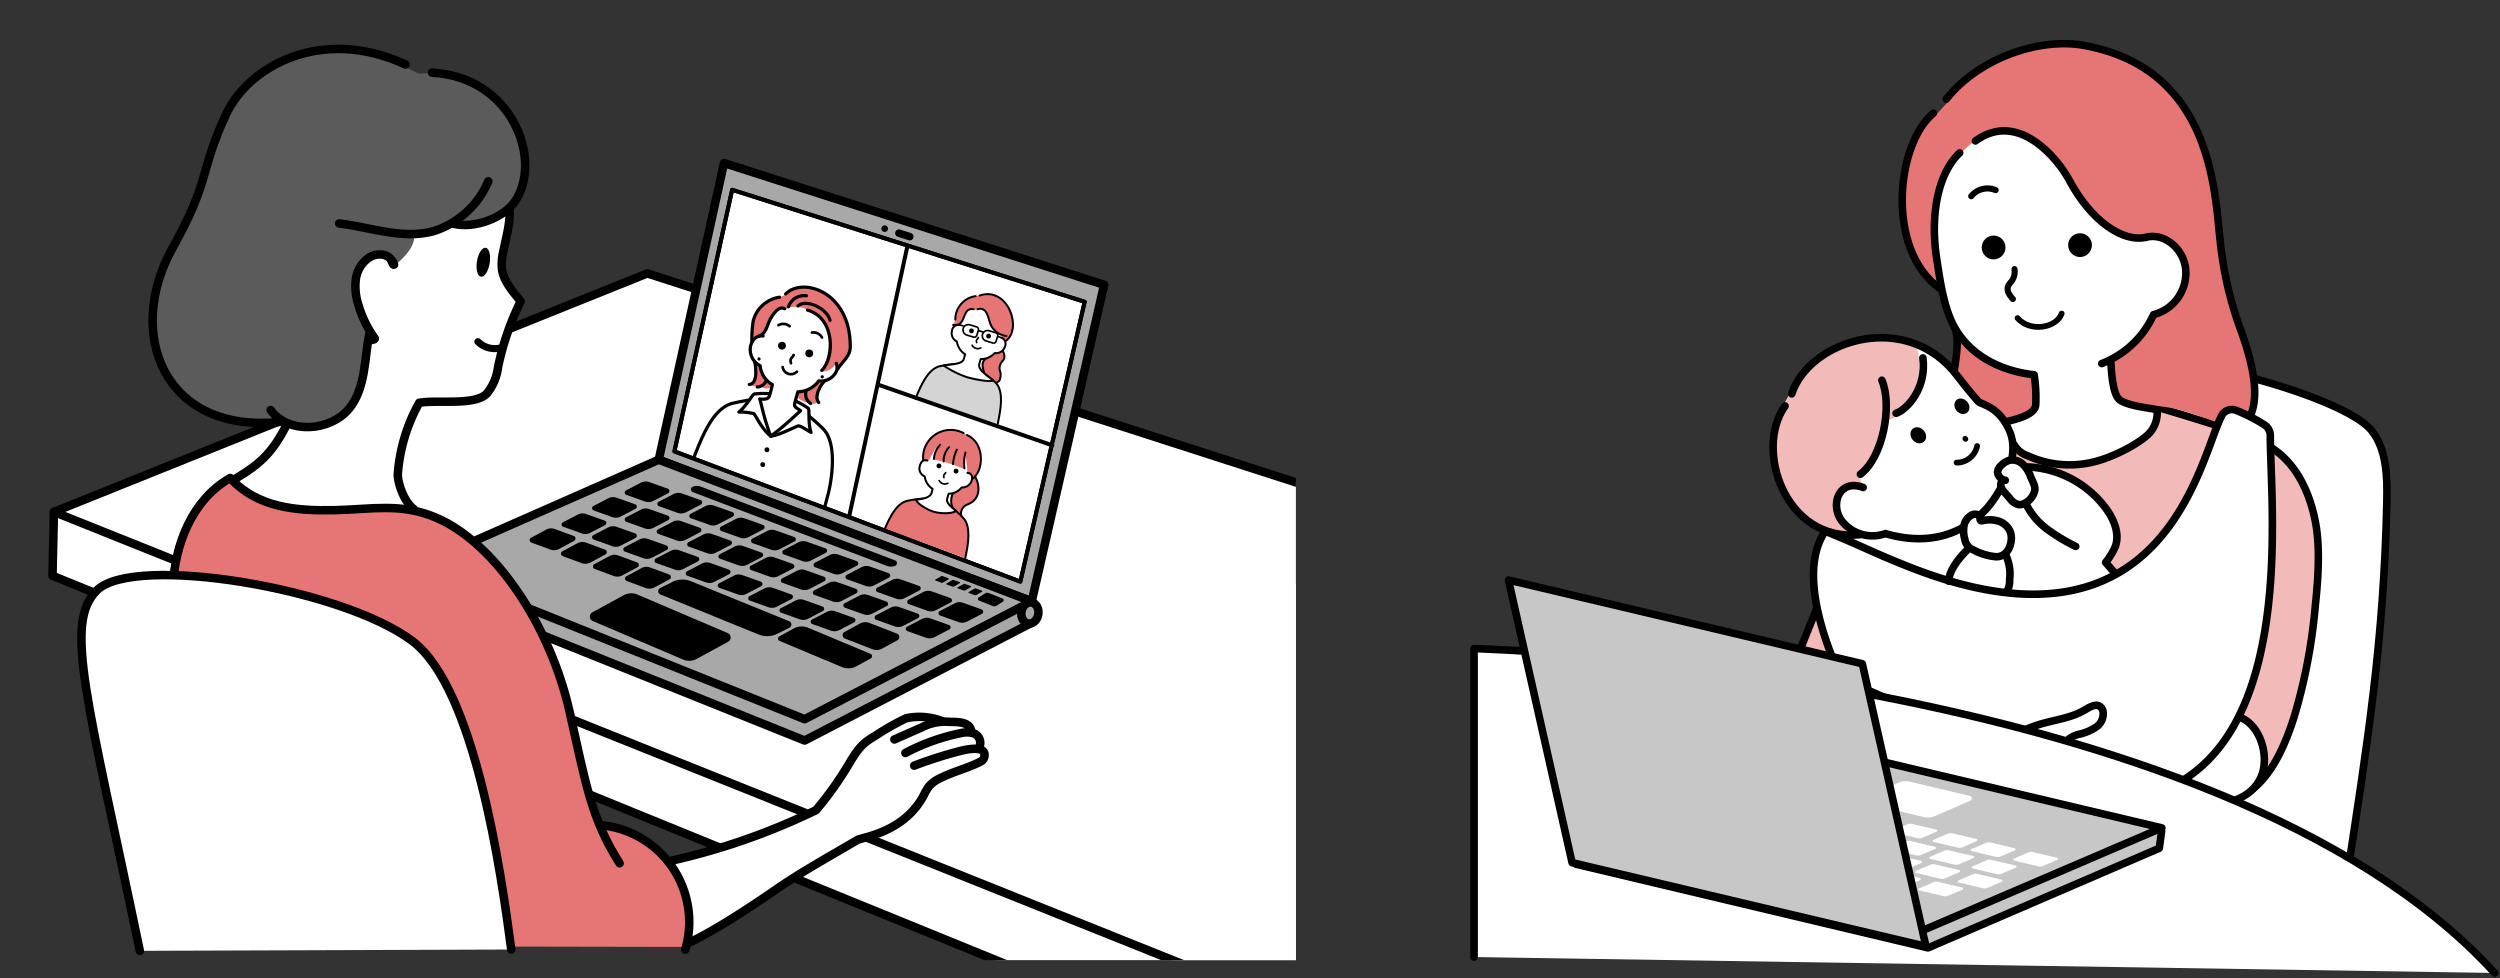 <svg xmlns="http://www.w3.org/2000/svg" xmlns:xlink="http://www.w3.org/1999/xlink" width="424.419" height="166.086" viewBox="0 0 424.419 166.086">
  <rect x="0" y="0" width="424.419" height="166.086" fill="#333333" stroke="none"/>
  <defs>
    <clipPath id="clip-path">
      <rect id="長方形_1057" data-name="長方形 1057" width="220" height="163" transform="translate(-0.001 0.207)" fill="#fff"/>
    </clipPath>
  </defs>
  <g id="fig_schedule_title01" transform="translate(-1803.999 -6138)">
    <g id="timetable02_02" transform="translate(1804 6137.793)" clip-path="url(#clip-path)">
      <g id="timetable02_02-2" data-name="timetable02_02" transform="translate(146.277 95.407)">
        <g id="グループ_2294" data-name="グループ 2294" transform="translate(-137.363 -86.892)">
          <g id="グループ_2292" data-name="グループ 2292" transform="translate(0 19.376)">
            <g id="グループ_2286" data-name="グループ 2286" transform="translate(0 18.732)">
              <path id="パス_20225" data-name="パス 20225" d="M277.727,345.039l-.241,11.326-67.477,67.959L3,339.978l.241-10.844" transform="translate(-3 -288.648)" fill="#fff" stroke="#000" stroke-linecap="round" stroke-linejoin="round" stroke-width="1.446"/>
              <path id="パス_20226" data-name="パス 20226" d="M4,201.62l100.733-40.486,173.511,55.909-67.959,67.236Z" transform="translate(-3.759 -161.134)" fill="#fff" stroke="#000" stroke-linecap="round" stroke-linejoin="round" stroke-width="1.446"/>
            </g>
            <g id="グループ_2291" data-name="グループ 2291" transform="translate(62.43)">
              <path id="パス_20227" data-name="パス 20227" d="M430.058,133.77,441.143,83.4l64.528,20.674-12.29,53.74Z" transform="translate(-389.572 -83.404)" fill="#a8a8a8" stroke="#000" stroke-linecap="round" stroke-linejoin="round" stroke-width="1.446"/>
              <path id="パス_20228" data-name="パス 20228" d="M262.058,366.9V370.4l65.251,26.217,38.558-20,.057-3.805" transform="translate(-262.058 -298.584)" fill="#a8a8a8" stroke="#000" stroke-linecap="round" stroke-linejoin="round" stroke-width="1.446"/>
              <path id="パス_20229" data-name="パス 20229" d="M302.544,292.4l-40.486,17.833,65.251,26.217,38.558-20Z" transform="translate(-262.058 -242.037)" fill="#a8a8a8" stroke="#000" stroke-linecap="round" stroke-linejoin="round" stroke-width="1.446"/>
              <ellipse id="楕円形_951" data-name="楕円形 951" cx="1.807" cy="1.446" rx="1.807" ry="1.446" transform="translate(101.78 77.937) rotate(-80.861)" fill="#a8a8a8" stroke="#000" stroke-linecap="round" stroke-linejoin="round" stroke-width="1.446"/>
              <g id="グループ_2287" data-name="グループ 2287" transform="translate(18.571 10.575)">
                <path id="パス_20230" data-name="パス 20230" d="M381.924,389.713l5.328-2.906a2.671,2.671,0,0,1,2.328-.112l15.325,6.539a.821.821,0,0,1,.071,1.476l-5.329,2.906a2.672,2.672,0,0,1-2.328.112L382,391.189A.821.821,0,0,1,381.924,389.713Z" transform="translate(-371.284 -324.018)"/>
                <path id="パス_20231" data-name="パス 20231" d="M430.014,378.256l2.053-1.026a3.873,3.873,0,0,1,3.195-.123l16.655,6.785a.606.606,0,0,1,.042,1.1l-2.053,1.027a3.874,3.874,0,0,1-3.195.123l-16.655-6.786A.606.606,0,0,1,430.014,378.256Z" transform="translate(-407.855 -316.686)"/>
                <path id="パス_20232" data-name="パス 20232" d="M514.295,411.527l2.443-1.333a2.83,2.83,0,0,1,2.5-.105l10.541,4.413a.434.434,0,0,1,.033.778l-2.443,1.333a2.831,2.831,0,0,1-2.5.105L514.327,412.3A.434.434,0,0,1,514.295,411.527Z" transform="translate(-471.908 -341.754)"/>
                <path id="パス_20233" data-name="パス 20233" d="M559.909,408.516,562.5,407.1a1.973,1.973,0,0,1,1.658-.108l4.665,1.808a.619.619,0,0,1,.073,1.121l-2.591,1.413a1.974,1.974,0,0,1-1.659.108l-4.665-1.808A.619.619,0,0,1,559.909,408.516Z" transform="translate(-506.457 -339.487)"/>
                <path id="パス_20234" data-name="パス 20234" d="M537.353,400.239l2.5-1.3a1.8,1.8,0,0,1,1.429-.1l3.14,1.118a.417.417,0,0,1,.058.772l-2.5,1.3a1.8,1.8,0,0,1-1.429.1l-3.141-1.118A.417.417,0,0,1,537.353,400.239Z" transform="translate(-489.405 -333.322)"/>
                <path id="パス_20235" data-name="パス 20235" d="M515.353,392.239l2.5-1.3a1.8,1.8,0,0,1,1.429-.1l3.141,1.118a.417.417,0,0,1,.058.772l-2.5,1.3a1.8,1.8,0,0,1-1.429.1l-3.141-1.118A.417.417,0,0,1,515.353,392.239Z" transform="translate(-472.707 -327.25)"/>
                <path id="パス_20236" data-name="パス 20236" d="M493.353,383.739l2.5-1.3a1.8,1.8,0,0,1,1.429-.1l3.141,1.118a.418.418,0,0,1,.058.772l-2.5,1.3a1.8,1.8,0,0,1-1.429.1l-3.141-1.118A.418.418,0,0,1,493.353,383.739Z" transform="translate(-456.009 -320.798)"/>
                <path id="パス_20237" data-name="パス 20237" d="M471.853,374.739l2.5-1.3a1.8,1.8,0,0,1,1.429-.1l3.141,1.118a.418.418,0,0,1,.058.772l-2.5,1.3a1.8,1.8,0,0,1-1.429.1l-3.141-1.118A.417.417,0,0,1,471.853,374.739Z" transform="translate(-439.69 -313.967)"/>
                <path id="パス_20238" data-name="パス 20238" d="M449.353,366.239l2.5-1.3a1.8,1.8,0,0,1,1.429-.1l3.141,1.118a.418.418,0,0,1,.058.772l-2.5,1.3a1.8,1.8,0,0,1-1.429.1l-3.141-1.118A.418.418,0,0,1,449.353,366.239Z" transform="translate(-422.612 -307.516)"/>
                <path id="パス_20239" data-name="パス 20239" d="M427.353,357.239l2.5-1.3a1.8,1.8,0,0,1,1.429-.1l3.141,1.118a.418.418,0,0,1,.058.772l-2.5,1.3a1.8,1.8,0,0,1-1.429.1l-3.141-1.118A.418.418,0,0,1,427.353,357.239Z" transform="translate(-405.914 -300.684)"/>
                <path id="パス_20240" data-name="パス 20240" d="M405.353,349.239l2.5-1.3a1.8,1.8,0,0,1,1.429-.1l3.141,1.118a.418.418,0,0,1,.058.772l-2.5,1.3a1.8,1.8,0,0,1-1.429.1l-3.141-1.118A.417.417,0,0,1,405.353,349.239Z" transform="translate(-389.216 -294.612)"/>
                <path id="パス_20241" data-name="パス 20241" d="M383.353,340.739l2.5-1.3a1.8,1.8,0,0,1,1.429-.1l3.141,1.118a.418.418,0,0,1,.058.772l-2.5,1.3a1.8,1.8,0,0,1-1.429.1l-3.141-1.118A.418.418,0,0,1,383.353,340.739Z" transform="translate(-372.517 -288.161)"/>
                <path id="パス_20242" data-name="パス 20242" d="M361.853,331.739l2.5-1.3a1.8,1.8,0,0,1,1.429-.1l3.141,1.118a.418.418,0,0,1,.058.772l-2.5,1.3a1.8,1.8,0,0,1-1.429.1l-3.141-1.118A.417.417,0,0,1,361.853,331.739Z" transform="translate(-356.198 -281.33)"/>
                <path id="パス_20243" data-name="パス 20243" d="M406.547,369.427l2.563-1.381a1.789,1.789,0,0,1,1.466-.1l3.222,1.188a.45.45,0,0,1,.059.82l-2.564,1.381a1.789,1.789,0,0,1-1.466.1l-3.222-1.188A.45.45,0,0,1,406.547,369.427Z" transform="translate(-390.117 -309.864)"/>
                <path id="パス_20244" data-name="パス 20244" d="M383.98,360.927l2.563-1.381a1.789,1.789,0,0,1,1.466-.1l3.222,1.188a.45.45,0,0,1,.059.82l-2.564,1.381a1.789,1.789,0,0,1-1.466.1l-3.222-1.188A.45.45,0,0,1,383.98,360.927Z" transform="translate(-372.988 -303.412)"/>
                <path id="パス_20245" data-name="パス 20245" d="M361.413,351.9l2.563-1.381a1.789,1.789,0,0,1,1.466-.1l3.222,1.188a.449.449,0,0,1,.059.82L366.16,353.8a1.789,1.789,0,0,1-1.466.1l-3.222-1.188A.449.449,0,0,1,361.413,351.9Z" transform="translate(-355.86 -296.558)"/>
                <path id="パス_20246" data-name="パス 20246" d="M339.359,342.333l2.564-1.382a1.789,1.789,0,0,1,1.466-.1l3.222,1.188a.45.45,0,0,1,.059.82l-2.564,1.381a1.789,1.789,0,0,1-1.466.1l-3.221-1.188A.449.449,0,0,1,339.359,342.333Z" transform="translate(-339.12 -289.299)"/>
                <path id="パス_20247" data-name="パス 20247" d="M604.353,405.239l2.5-1.3a1.8,1.8,0,0,1,1.429-.1l3.141,1.118a.417.417,0,0,1,.058.772l-2.5,1.3a1.8,1.8,0,0,1-1.429.1l-3.141-1.118A.417.417,0,0,1,604.353,405.239Z" transform="translate(-540.259 -337.117)"/>
                <path id="パス_20248" data-name="パス 20248" d="M582.353,397.239l2.5-1.3a1.8,1.8,0,0,1,1.429-.1l3.14,1.118a.417.417,0,0,1,.058.772l-2.5,1.3a1.8,1.8,0,0,1-1.429.1l-3.14-1.118A.418.418,0,0,1,582.353,397.239Z" transform="translate(-523.561 -331.045)"/>
                <path id="パス_20249" data-name="パス 20249" d="M560.353,388.739l2.5-1.3a1.8,1.8,0,0,1,1.429-.1l3.141,1.118a.418.418,0,0,1,.058.772l-2.5,1.3a1.8,1.8,0,0,1-1.429.1l-3.141-1.118A.417.417,0,0,1,560.353,388.739Z" transform="translate(-506.862 -324.593)"/>
                <path id="パス_20250" data-name="パス 20250" d="M538.853,379.739l2.5-1.3a1.8,1.8,0,0,1,1.429-.1l3.141,1.118a.418.418,0,0,1,.058.772l-2.5,1.3a1.8,1.8,0,0,1-1.429.1l-3.141-1.118A.417.417,0,0,1,538.853,379.739Z" transform="translate(-490.544 -317.762)"/>
                <path id="パス_20251" data-name="パス 20251" d="M516.353,371.24l2.5-1.3a1.8,1.8,0,0,1,1.429-.1l3.141,1.118a.418.418,0,0,1,.058.772l-2.5,1.3a1.8,1.8,0,0,1-1.429.1l-3.141-1.118A.417.417,0,0,1,516.353,371.24Z" transform="translate(-473.466 -311.311)"/>
                <path id="パス_20252" data-name="パス 20252" d="M494.353,362.239l2.5-1.3a1.8,1.8,0,0,1,1.429-.1l3.141,1.118a.418.418,0,0,1,.058.772l-2.5,1.3a1.8,1.8,0,0,1-1.429.1l-3.141-1.118A.417.417,0,0,1,494.353,362.239Z" transform="translate(-456.768 -304.48)"/>
                <path id="パス_20253" data-name="パス 20253" d="M472.353,354.239l2.5-1.3a1.8,1.8,0,0,1,1.429-.1l3.141,1.118a.418.418,0,0,1,.058.772l-2.5,1.3a1.8,1.8,0,0,1-1.429.1l-3.141-1.118A.417.417,0,0,1,472.353,354.239Z" transform="translate(-440.069 -298.407)"/>
                <path id="パス_20254" data-name="パス 20254" d="M450.353,345.739l2.5-1.3a1.8,1.8,0,0,1,1.429-.1l3.141,1.118a.417.417,0,0,1,.058.772l-2.5,1.3a1.8,1.8,0,0,1-1.429.1l-3.141-1.118A.418.418,0,0,1,450.353,345.739Z" transform="translate(-423.371 -291.956)"/>
                <path id="パス_20255" data-name="パス 20255" d="M428.853,336.739l2.5-1.3a1.8,1.8,0,0,1,1.429-.1l3.141,1.118a.418.418,0,0,1,.058.772l-2.5,1.3a1.8,1.8,0,0,1-1.429.1l-3.141-1.118A.418.418,0,0,1,428.853,336.739Z" transform="translate(-407.052 -285.125)"/>
                <path id="パス_20256" data-name="パス 20256" d="M406.353,328.239l2.5-1.3a1.8,1.8,0,0,1,1.429-.1l3.141,1.118a.418.418,0,0,1,.058.772l-2.5,1.3a1.8,1.8,0,0,1-1.429.1l-3.141-1.118A.417.417,0,0,1,406.353,328.239Z" transform="translate(-389.975 -278.673)"/>
                <path id="パス_20257" data-name="パス 20257" d="M383.353,320.239l2.5-1.3a1.8,1.8,0,0,1,1.429-.1l3.141,1.118a.418.418,0,0,1,.058.772l-2.5,1.3a1.8,1.8,0,0,1-1.429.1l-3.141-1.118A.418.418,0,0,1,383.353,320.239Z" transform="translate(-372.517 -272.601)"/>
                <path id="パス_20258" data-name="パス 20258" d="M627.353,394.239l2.5-1.3a1.8,1.8,0,0,1,1.429-.1l3.141,1.118a.417.417,0,0,1,.058.772l-2.5,1.3a1.8,1.8,0,0,1-1.429.1l-3.141-1.118A.417.417,0,0,1,627.353,394.239Z" transform="translate(-557.716 -328.768)"/>
                <path id="パス_20259" data-name="パス 20259" d="M605.353,386.239l2.5-1.3a1.8,1.8,0,0,1,1.429-.1l3.141,1.118a.417.417,0,0,1,.058.772l-2.5,1.3a1.8,1.8,0,0,1-1.429.1l-3.141-1.118A.418.418,0,0,1,605.353,386.239Z" transform="translate(-541.018 -322.696)"/>
                <path id="パス_20260" data-name="パス 20260" d="M583.353,377.739l2.5-1.3a1.8,1.8,0,0,1,1.429-.1l3.141,1.118a.418.418,0,0,1,.058.772l-2.5,1.3a1.8,1.8,0,0,1-1.429.1l-3.141-1.118A.417.417,0,0,1,583.353,377.739Z" transform="translate(-524.32 -316.244)"/>
                <path id="パス_20261" data-name="パス 20261" d="M561.853,368.739l2.5-1.3a1.8,1.8,0,0,1,1.429-.1l3.141,1.118a.418.418,0,0,1,.058.772l-2.5,1.3a1.8,1.8,0,0,1-1.429.1l-3.141-1.118A.417.417,0,0,1,561.853,368.739Z" transform="translate(-508.001 -309.413)"/>
                <path id="パス_20262" data-name="パス 20262" d="M539.353,360.239l2.5-1.3a1.8,1.8,0,0,1,1.429-.1l3.141,1.118a.418.418,0,0,1,.058.772l-2.5,1.3a1.8,1.8,0,0,1-1.429.1l-3.141-1.118A.417.417,0,0,1,539.353,360.239Z" transform="translate(-490.923 -302.962)"/>
                <path id="パス_20263" data-name="パス 20263" d="M517.353,351.239l2.5-1.3a1.8,1.8,0,0,1,1.429-.1l3.141,1.118a.418.418,0,0,1,.058.772l-2.5,1.3a1.8,1.8,0,0,1-1.429.1l-3.141-1.118A.418.418,0,0,1,517.353,351.239Z" transform="translate(-474.225 -296.13)"/>
                <path id="パス_20264" data-name="パス 20264" d="M495.353,343.24l2.5-1.3a1.8,1.8,0,0,1,1.429-.1l3.141,1.118a.418.418,0,0,1,.058.772l-2.5,1.3a1.8,1.8,0,0,1-1.429.1l-3.141-1.118A.417.417,0,0,1,495.353,343.24Z" transform="translate(-457.527 -290.058)"/>
                <path id="パス_20265" data-name="パス 20265" d="M473.353,334.739l2.5-1.3a1.8,1.8,0,0,1,1.429-.1l3.141,1.118a.418.418,0,0,1,.058.772l-2.5,1.3a1.8,1.8,0,0,1-1.429.1l-3.14-1.118A.418.418,0,0,1,473.353,334.739Z" transform="translate(-440.828 -283.607)"/>
                <path id="パス_20266" data-name="パス 20266" d="M451.853,325.739l2.5-1.3a1.8,1.8,0,0,1,1.429-.1l3.141,1.118a.418.418,0,0,1,.058.772l-2.5,1.3a1.8,1.8,0,0,1-1.429.1l-3.141-1.118A.417.417,0,0,1,451.853,325.739Z" transform="translate(-424.51 -276.776)"/>
                <path id="パス_20267" data-name="パス 20267" d="M429.353,317.239l2.5-1.3a1.8,1.8,0,0,1,1.429-.1l3.141,1.118a.418.418,0,0,1,.058.772l-2.5,1.3a1.8,1.8,0,0,1-1.429.1l-3.141-1.118A.417.417,0,0,1,429.353,317.239Z" transform="translate(-407.432 -270.324)"/>
                <path id="パス_20268" data-name="パス 20268" d="M406.353,309.239l2.5-1.3a1.8,1.8,0,0,1,1.429-.1l3.141,1.118a.418.418,0,0,1,.058.772l-2.5,1.3a1.8,1.8,0,0,1-1.429.1l-3.141-1.118A.418.418,0,0,1,406.353,309.239Z" transform="translate(-389.975 -264.252)"/>
                <path id="パス_20269" data-name="パス 20269" d="M648.346,383.638l.976-.557a.273.273,0,0,1,.229-.019l1,.363a.105.105,0,0,1,.016.191l-.976.557a.273.273,0,0,1-.229.019l-1-.363A.105.105,0,0,1,648.346,383.638Z" transform="translate(-573.786 -321.41)"/>
                <path id="パス_20270" data-name="パス 20270" d="M640.512,380.388l.976-.557a.273.273,0,0,1,.229-.02l1,.363a.105.105,0,0,1,.016.191l-.976.557a.273.273,0,0,1-.229.019l-1-.363A.105.105,0,0,1,640.512,380.388Z" transform="translate(-567.84 -318.944)"/>
                <path id="パス_20271" data-name="パス 20271" d="M632.68,377.638l.976-.557a.272.272,0,0,1,.228-.02l1,.363a.105.105,0,0,1,.016.191l-.976.557a.272.272,0,0,1-.229.019l-1-.363A.105.105,0,0,1,632.68,377.638Z" transform="translate(-561.895 -316.856)"/>
                <path id="パス_20272" data-name="パス 20272" d="M624.846,374.888l.976-.557a.273.273,0,0,1,.229-.019l1,.363a.105.105,0,0,1,.016.191l-.976.557a.273.273,0,0,1-.229.019l-1-.363A.105.105,0,0,1,624.846,374.888Z" transform="translate(-555.949 -314.769)"/>
                <path id="パス_20273" data-name="パス 20273" d="M655.012,386.885l1.08-.682a.692.692,0,0,1,.624-.058l2.349.929a.305.305,0,0,1,.051.542l-1.08.682a.692.692,0,0,1-.624.058l-2.349-.929A.305.305,0,0,1,655.012,386.885Z" transform="translate(-578.778 -323.726)"/>
                <path id="パス_20274" data-name="パス 20274" d="M596.917,130.251h0a.643.643,0,0,1,.555-.08l1.825.58a.643.643,0,0,1,.165,1.145h0a.643.643,0,0,1-.555.08l-1.825-.58A.643.643,0,0,1,596.917,130.251Z" transform="translate(-534.577 -129.453)"/>
                <ellipse id="楕円形_952" data-name="楕円形 952" cx="0.557" cy="0.557" rx="0.557" ry="0.557" transform="translate(59.723)"/>
              </g>
              <path id="パス_20275" data-name="パス 20275" d="M441.111,146.662l9.8-44.4,59.846,19.015-10.917,47.5Z" transform="translate(-397.961 -97.721)" fill="#fff" stroke="#000" stroke-linecap="round" stroke-linejoin="round" stroke-width="0.683"/>
              <path id="パス_20276" data-name="パス 20276" d="M453.092,310.951h0a1.9,1.9,0,0,1,1.364,0l32.955,12.516a.5.5,0,0,1,0,.935h0a1.9,1.9,0,0,1-1.364,0l-32.955-12.516A.5.5,0,0,1,453.092,310.951Z" transform="translate(-406.812 -256.017)"/>
              <line id="線_324" data-name="線 324" x1="9.818" y2="45.585" transform="translate(72.861 14.201)" fill="none" stroke="#000" stroke-linecap="round" stroke-linejoin="round" stroke-width="0.683"/>
              <g id="グループ_2288" data-name="グループ 2288" transform="translate(84.07 22.253)">
                <path id="パス_20277" data-name="パス 20277" d="M660.456,214.924c.278-1.2-.216-1.282-.083-2.046.162-.936.811-.983.808-1.736,0-.454-.26-1.285-1.654-2.7a3.466,3.466,0,0,1-1.463,3.053c-1.613,1.028.765,3.381-.825,3.34C658.765,216.368,660.281,215.679,660.456,214.924Z" transform="translate(-646.076 -200.559)" fill="#e67675" stroke="#000" stroke-linecap="round" stroke-linejoin="round" stroke-width="0.34"/>
                <path id="パス_20278" data-name="パス 20278" d="M624.892,234.982c.338-1.835,1.2-5.4-.372-6.993a17.509,17.509,0,0,0-2.547-1.959l-3.65-1.236a18.376,18.376,0,0,0-3.211.4c-2.2.438-3.451,3.8-4.2,5.506" transform="translate(-610.915 -212.972)" fill="#d4d4d4" stroke="#000" stroke-linecap="round" stroke-linejoin="round" stroke-width="0.34"/>
                <path id="パス_20279" data-name="パス 20279" d="M640.834,190.516a1.124,1.124,0,0,1,.382,1.411A1.586,1.586,0,0,1,639.494,193a3.157,3.157,0,0,1-2.375,1.015c-.094.31-.147.525-.253.872-.33,1.086,1.762,2.336,2.162,2.717-.669.321-3.2-.227-4.2-.529-1.046-.314-3.767-1.311-3.987-1.98,0,0,3.158-.332,3.332-.886.09-.289.2-.683.293-1.008a3.157,3.157,0,0,1-1.4-2.17,1.586,1.586,0,0,1-.827-1.854c.2-.775.636-1.071,1.241-1.032a2.847,2.847,0,0,0,.736-1.163,1.928,1.928,0,0,1,1.983-1.674c3.165-.237,1.458,3.312,4.723,4.714C641.177,190.135,640.834,190.516,640.834,190.516Z" transform="translate(-626.036 -182.997)" fill="#fff"/>
                <path id="パス_20280" data-name="パス 20280" d="M646.7,183.345c2.166-2.152-.114-8.933-4.979-7.289a.123.123,0,0,1-.043.006,3.766,3.766,0,0,0-2.609.967,4.178,4.178,0,0,0-1.314,2.491c-.057.39-.116,1.043-.52,1.3-.1.066-.065.181.056.19a1.7,1.7,0,0,0,1.4-.57,4.1,4.1,0,0,0,.528-1.074,1.848,1.848,0,0,1,.7-.948,1.068,1.068,0,0,1,1.049,0,.129.129,0,0,0,.119.005,1.462,1.462,0,0,1,1.833.6,3.126,3.126,0,0,1,.239.7,5.959,5.959,0,0,0,.792,1.891,2.781,2.781,0,0,0,1.5,1.143.127.127,0,0,1,.093.14l-.032.229a.128.128,0,0,0,.05.119,3.259,3.259,0,0,1,.516.491.127.127,0,0,0,.173.018A3.72,3.72,0,0,0,646.7,183.345Z" transform="translate(-630.846 -175.788)" fill="#e67675"/>
                <path id="パス_20281" data-name="パス 20281" d="M640.629,199.577a1.123,1.123,0,0,1,.555,1.524,1.586,1.586,0,0,1-1.722,1.073,3.158,3.158,0,0,1-2.375,1.015c-.094.31-.161.522-.253.872-.265,1.008,1.647,2.127,2.406,2.791-.635.233-2.9-.134-4.51-.593A16.761,16.761,0,0,1,630.8,204.3c.62-.2,3.038-.135,3.373-1.021.107-.283.171-.575.26-.9a3.157,3.157,0,0,1-1.4-2.17,1.586,1.586,0,0,1-.827-1.854,1.123,1.123,0,0,1,1.312-.952" transform="translate(-626.004 -192.169)" fill="none" stroke="#000" stroke-linecap="round" stroke-linejoin="round" stroke-width="0.34"/>
                <path id="パス_20282" data-name="パス 20282" d="M654.635,186.138c1.609-.521,1.834,1.562,2.086,2.2a3.267,3.267,0,0,0,2.818,2.327" transform="translate(-644.099 -183.571)" fill="none" stroke="#000" stroke-linecap="round" stroke-linejoin="round" stroke-width="0.34"/>
                <path id="パス_20283" data-name="パス 20283" d="M640.96,186.267c-2.121-.454-1.111,3.032-3.49,2.679" transform="translate(-631.071 -183.7)" fill="none" stroke="#000" stroke-linecap="round" stroke-linejoin="round" stroke-width="0.34"/>
                <path id="パス_20284" data-name="パス 20284" d="M642.435,177.153a4,4,0,0,0-3.445,3.984" transform="translate(-632.224 -176.814)" fill="none" stroke="#000" stroke-linecap="round" stroke-linejoin="round" stroke-width="0.34"/>
                <path id="パス_20285" data-name="パス 20285" d="M656.1,175.979c4.844-1.63,7.32,5.7,4.428,7.721" transform="translate(-645.209 -175.745)" fill="none" stroke="#000" stroke-linecap="round" stroke-linejoin="round" stroke-width="0.34"/>
                <path id="長方形_1055" data-name="長方形 1055" d="M.906,0H2.092a.455.455,0,0,1,.455.455v.9a.455.455,0,0,1-.455.455H.906A.906.906,0,0,1,0,.906v0A.906.906,0,0,1,.906,0Z" transform="matrix(0.956, 0.293, -0.293, 0.956, 8.379, 4.946)" fill="none" stroke="#000" stroke-linecap="round" stroke-linejoin="round" stroke-width="0.283"/>
                <path id="長方形_1056" data-name="長方形 1056" d="M.906,0H2.092a.455.455,0,0,1,.455.455v.9a.455.455,0,0,1-.455.455H.906A.906.906,0,0,1,0,.906v0A.906.906,0,0,1,.906,0Z" transform="matrix(0.956, 0.293, -0.293, 0.956, 11.653, 5.948)" fill="none" stroke="#000" stroke-linecap="round" stroke-linejoin="round" stroke-width="0.283"/>
                <line id="線_325" data-name="線 325" x2="0.709" y2="0.217" transform="translate(10.736 6.201)" fill="none" stroke="#000" stroke-linecap="round" stroke-linejoin="round" stroke-width="0.283"/>
                <line id="線_326" data-name="線 326" x2="0.65" y2="0.199" transform="translate(13.984 7.195)" fill="none" stroke="#000" stroke-linecap="round" stroke-linejoin="round" stroke-width="0.283"/>
                <line id="線_327" data-name="線 327" x2="0.65" y2="0.199" transform="translate(7.444 5.194)" fill="none" stroke="#000" stroke-linecap="round" stroke-linejoin="round" stroke-width="0.283"/>
                <path id="パス_20286" data-name="パス 20286" d="M654.2,206.288c-.04.173-.235.267-.305.431a.664.664,0,0,0,.015.424" transform="translate(-643.518 -198.927)" fill="none" stroke="#000" stroke-linecap="round" stroke-linejoin="round" stroke-width="0.283"/>
                <path id="パス_20287" data-name="パス 20287" d="M650.849,211.731a1.08,1.08,0,0,0,1.472.45" transform="translate(-641.225 -203.059)" fill="none" stroke="#000" stroke-linecap="round" stroke-linejoin="round" stroke-width="0.283"/>
                <ellipse id="楕円形_953" data-name="楕円形 953" cx="0.412" cy="0.412" rx="0.412" ry="0.412" transform="translate(12.002 6.709)"/>
                <ellipse id="楕円形_954" data-name="楕円形 954" cx="0.412" cy="0.412" rx="0.412" ry="0.412" transform="translate(9.103 5.821)"/>
              </g>
              <g id="グループ_2289" data-name="グループ 2289" transform="translate(78.891 45.273)">
                <path id="パス_20288" data-name="パス 20288" d="M638.01,309.511a1.644,1.644,0,0,1,.621-1.945c.4-.27,1.867-.491,2.2-2.316a4.109,4.109,0,0,0-.521-2.553c-.71-1.326-1.642.108-1.788.254a6.842,6.842,0,0,0-2.126,2.879A2.966,2.966,0,0,0,638.01,309.511Z" transform="translate(-624.989 -294.699)" fill="#e67675" stroke="#000" stroke-linecap="round" stroke-linejoin="round" stroke-width="0.34"/>
                <path id="パス_20289" data-name="パス 20289" d="M603.065,329.784c.335-1.835,1.169-5.322-.409-6.911a18.376,18.376,0,0,0-2.438-2.128l-3.74-1.138a18.392,18.392,0,0,0-3.21.41c-1.891.38-3.08,2.926-3.848,4.718" transform="translate(-589.421 -307.956)" fill="#e67675" stroke="#000" stroke-linecap="round" stroke-linejoin="round" stroke-width="0.34"/>
                <path id="パス_20290" data-name="パス 20290" d="M619.768,283.423c.519.245.966.605.7,1.358a1.621,1.621,0,0,1-1.672,1.21,3.159,3.159,0,0,1-2.373,1.019c-.094.31-.158.522-.251.872-.222.834,1.177,1.74,1.578,2.12-.52.474-3.07.312-3.8.076-.686-.223-2.877-1.418-3.1-2.086,0,0,2.372-.147,2.65-.891.106-.284.17-.575.258-.9a3.158,3.158,0,0,1-1.4-2.168,1.587,1.587,0,0,1-.83-1.852,1.386,1.386,0,0,1,1.481-1.05c.212-.632.054-4.834,5.515-2.906C622.444,279.609,619.768,283.423,619.768,283.423Z" transform="translate(-605.687 -276.167)" fill="#fff"/>
                <path id="パス_20291" data-name="パス 20291" d="M624.786,279.7a4.727,4.727,0,0,0-1.451-7.761,4.656,4.656,0,0,0-6.865,4.589.886.886,0,0,1,.79.085c.19-.006.794-1.491,1.469-2.3.131-.157-.759,1.981-.456,2.055,1.13.275,2.219.539,3.185.881.908.321,1.089.428,2.044.749a6.615,6.615,0,0,1,.121-2.444c.009-.025.356,2.948.309,3.063a.7.7,0,0,1,.673.292A.722.722,0,0,1,624.786,279.7Z" transform="translate(-609.942 -271.327)" fill="#e67675"/>
                <path id="パス_20292" data-name="パス 20292" d="M619.981,294.871c.659.056.984.561.671,1.439a1.672,1.672,0,0,1-1.65,1.039,2.892,2.892,0,0,1-2.217,1.067c-.094.31-.157.523-.251.872-.21.777,1.086,1.653,1.487,2.033-.52.474-2.525.533-3.806.132s-2.762-1.383-2.983-2.051c0,0,2.014-.027,2.568-.916a3.311,3.311,0,0,0,.258-.9,2.981,2.981,0,0,1-1.337-2.118,1.44,1.44,0,0,1-.828-1.763c.195-.775.682-1.164,1.267-.909" transform="translate(-605.976 -287.549)" fill="none" stroke="#000" stroke-linecap="round" stroke-linejoin="round" stroke-width="0.34"/>
                <path id="パス_20293" data-name="パス 20293" d="M623.189,271.84a4.682,4.682,0,0,0-6.851,4.588" transform="translate(-609.845 -271.268)" fill="none" stroke="#000" stroke-linecap="round" stroke-linejoin="round" stroke-width="0.34"/>
                <path id="パス_20294" data-name="パス 20294" d="M647.25,275.007c3.02,1.323,2.966,6.073.832,7.516" transform="translate(-633.314 -274.106)" fill="none" stroke="#000" stroke-linecap="round" stroke-linejoin="round" stroke-width="0.34"/>
                <path id="パス_20295" data-name="パス 20295" d="M624.968,282.022a3.786,3.786,0,0,0-1.028,2.37" transform="translate(-615.62 -279.431)" fill="none" stroke="#000" stroke-linecap="round" stroke-linejoin="round" stroke-width="0.34"/>
                <path id="パス_20296" data-name="パス 20296" d="M631.636,283.539a3.547,3.547,0,0,0-.917,2.419" transform="translate(-620.758 -280.582)" fill="none" stroke="#000" stroke-linecap="round" stroke-linejoin="round" stroke-width="0.34"/>
                <path id="パス_20297" data-name="パス 20297" d="M638.032,285.271a6.831,6.831,0,0,0-.646,2.453" transform="translate(-625.827 -281.897)" fill="none" stroke="#000" stroke-linecap="round" stroke-linejoin="round" stroke-width="0.34"/>
                <path id="パス_20298" data-name="パス 20298" d="M645.457,287.342a6.92,6.92,0,0,0-.162,2.677" transform="translate(-631.791 -283.468)" fill="none" stroke="#000" stroke-linecap="round" stroke-linejoin="round" stroke-width="0.34"/>
                <path id="パス_20299" data-name="パス 20299" d="M631.1,301.449c-.04.173-.235.268-.3.432a.665.665,0,0,0,.015.424" transform="translate(-620.8 -294.176)" fill="none" stroke="#000" stroke-linecap="round" stroke-linejoin="round" stroke-width="0.283"/>
                <path id="パス_20300" data-name="パス 20300" d="M627.621,307.068a1.08,1.08,0,0,0,1.473.448" transform="translate(-618.415 -298.441)" fill="none" stroke="#000" stroke-linecap="round" stroke-linejoin="round" stroke-width="0.283"/>
                <ellipse id="楕円形_955" data-name="楕円形 955" cx="0.412" cy="0.412" rx="0.412" ry="0.412" transform="translate(11.659 6.608)"/>
                <ellipse id="楕円形_956" data-name="楕円形 956" cx="0.412" cy="0.412" rx="0.412" ry="0.412" transform="translate(8.754 5.724)"/>
              </g>
              <g id="グループ_2290" data-name="グループ 2290" transform="translate(46.521 21.062)">
                <path id="パス_20301" data-name="パス 20301" d="M495.1,223.32a5.248,5.248,0,0,1,.183,2.524,2.287,2.287,0,0,1-.211.682,1.482,1.482,0,0,1-.884.721,2.475,2.475,0,0,0,1.843.191,1.332,1.332,0,0,0,1.708.217.271.271,0,0,0,.141-.2.284.284,0,0,0-.062-.153,7.4,7.4,0,0,0-.5-.627,6.523,6.523,0,0,1-1.345-2.275,1.283,1.283,0,0,0-.157-.387C495.634,223.766,495.268,223.676,495.1,223.32Z" transform="translate(-484.768 -210.664)" fill="#e67675"/>
                <path id="パス_20302" data-name="パス 20302" d="M532.428,236.629c-.086.017-.172.033-.391.06a1.332,1.332,0,0,0-.705.327c-.135.122-.245.271-.376.4a3.09,3.09,0,0,1-.748.478,4.774,4.774,0,0,1-1.853.643.4.4,0,0,0-.307.1.364.364,0,0,0-.055.149l-.14.661a2.52,2.52,0,0,0,1.891.874.418.418,0,0,1,.155.018.466.466,0,0,1,.088.052,1.07,1.07,0,0,0,1.167,0,.373.373,0,0,0,.128-.129.492.492,0,0,0,0-.317,3,3,0,0,1,.286-1.949l.018-.072.094-.205Z" transform="translate(-510.32 -220.765)" fill="#e67675"/>
                <path id="パス_20303" data-name="パス 20303" d="M455.1,259.2c1.144-2.787,3.05-8.255,6.581-9.04a29.7,29.7,0,0,1,5.169-.767l6.076,1.714a29.7,29.7,0,0,1,4.006,3.356c2.6,2.514,1.418,9.143.887,11.146l-.531,2" transform="translate(-455.102 -230.452)" fill="#fff" stroke="#000" stroke-linecap="round" stroke-linejoin="round" stroke-width="0.549"/>
                <path id="パス_20304" data-name="パス 20304" d="M509.024,256.819c1.5-.162,4.366-1.736,4.687-1.744.479-.012,1.715.909,2.143,1.1-.577-1.635-.189-3.815-.484-4.1a12.6,12.6,0,0,0-2.3-1.288,4.854,4.854,0,0,0-.207.941c-.051.308.843.608,1.1.792A44.619,44.619,0,0,0,509.024,256.819Z" transform="translate(-496.03 -231.515)" fill="#fff" stroke="#000" stroke-linecap="round" stroke-linejoin="round" stroke-width="0.549"/>
                <path id="パス_20305" data-name="パス 20305" d="M491.978,252.959c-1.52-1.1-2.652-3.668-2.921-3.842a10.445,10.445,0,0,0-2.522-.262c1.346-1.092,2.249-2.985,2.648-3.071a12.676,12.676,0,0,1,2.674-.027,4.841,4.841,0,0,1-.315.911c-.117.289-1.036.077-1.351.1C490.918,248.268,491.444,251.495,491.978,252.959Z" transform="translate(-478.96 -227.648)" fill="#fff" stroke="#000" stroke-linecap="round" stroke-linejoin="round" stroke-width="0.549"/>
                <path id="パス_20306" data-name="パス 20306" d="M507.906,192.31a2,2,0,0,1,1.27,2.483,2.562,2.562,0,0,1-2.743,1.794,5.651,5.651,0,0,1-3.885,2.031c-.141.5-.393,1.423-.583,1.976-.074.216.338.6,1,1.2-.824.782-4.95,4.331-4.95,4.331s-1.626-5.319-2.005-6.391c0,0,1.506.151,1.592-.186.12-.474.486-1.582.617-2.109a4.438,4.438,0,0,1-2.055-3.279,2.945,2.945,0,0,1-1.64-3.126c.289-1.258,1.045-2.117,2.023-2.076.451-.111,1.723-5.4,3.985-4.649a2.516,2.516,0,0,1,.907-.253,2.61,2.61,0,0,1,2.165.26l1.44.785c1.244.678,1.75,1.052,2.74,3.151C508.452,189.681,507.906,192.31,507.906,192.31Z" transform="translate(-484.979 -180.798)" fill="#fff"/>
                <path id="パス_20307" data-name="パス 20307" d="M500.855,172.51a16.764,16.764,0,0,0-2.28.795,5.3,5.3,0,0,0-1.11.607,4.114,4.114,0,0,0-.836.879,6,6,0,0,0-1.135,3.432c-.008.684.1,1.372.053,2.107a2.768,2.768,0,0,1,1.317-1.14,2.674,2.674,0,0,0,.443-.2,1.976,1.976,0,0,0,.621-.909c.238-.523.516-1.027.793-1.53l.379-.687a3.059,3.059,0,0,1,.771-1.023,1.1,1.1,0,0,1,1.213-.115c.114.121-.01.01-.01.01l.033.039.076-.008.058,0,.142-.033a1.531,1.531,0,0,0,.233-.1c.106-.044.211-.087.384-.176a3.564,3.564,0,0,1,1.868.02,1.727,1.727,0,0,1,1.093.5,4.868,4.868,0,0,1,3.346,2.976c.6,1.435.434,4.89-1.029,7.377a2.532,2.532,0,0,0,2.52-1.415c.317-.472-.109,1.638-.109,1.742.421-.541,2.427-3.283,2.52-4.455a9.633,9.633,0,0,0-1.22-5.438,8.145,8.145,0,0,0-5.091-4.481A5.084,5.084,0,0,0,500.855,172.51Z" transform="translate(-485.76 -171.003)" fill="#e67675"/>
                <path id="パス_20308" data-name="パス 20308" d="M496.637,205.169c-.923-.106-1.816.4-2.139,1.777a3.073,3.073,0,0,0,1.644,3.278,4.1,4.1,0,0,0,2.075,3.208c-.146.578-.356,1.506-.541,2.009-.251.678-1.609.416-1.609.416.137.3.482,2.041.936,3.544.483,1.6.917,2.777.917,2.777s1.2-.862,2.417-1.919,2.52-2.266,2.656-2.406c-.708-.517-1.136-.6-.986-1.242.145-.624.376-1.408.531-1.96a4.514,4.514,0,0,0,3.551-1.858,2.84,2.84,0,0,0,3.032-1.734,1.8,1.8,0,0,0-.064-1.25" transform="translate(-484.954 -196.877)" fill="none" stroke="#000" stroke-linecap="round" stroke-linejoin="round" stroke-width="0.549"/>
                <circle id="楕円形_957" data-name="楕円形 957" cx="0.275" cy="0.275" r="0.275" transform="translate(10.719 11.919)"/>
                <ellipse id="楕円形_958" data-name="楕円形 958" cx="0.418" cy="0.418" rx="0.418" ry="0.418" transform="translate(11.92 27.19)"/>
                <path id="パス_20309" data-name="パス 20309" d="M519.5,171.953c2.884-2.914,10.988-.425,10.97,8.937,0,1.675-1.259,2.435-2.168,3.843" transform="translate(-503.984 -170.802)" fill="none" stroke="#000" stroke-linecap="round" stroke-linejoin="round" stroke-width="0.549"/>
                <path id="パス_20310" data-name="パス 20310" d="M542.934,236.531a4.718,4.718,0,0,0-1.13,1.7,3.15,3.15,0,0,0-.266,1.037,1.536,1.536,0,0,0,.284,1.014" transform="translate(-520.706 -220.691)" fill="none" stroke="#000" stroke-linecap="round" stroke-linejoin="round" stroke-width="0.549"/>
                <path id="パス_20311" data-name="パス 20311" d="M528.163,182.657c1.329-1.27,4.927.379,5.437,2.433" transform="translate(-510.556 -179.462)" fill="none" stroke="#000" stroke-linecap="round" stroke-linejoin="round" stroke-width="0.549"/>
                <path id="パス_20312" data-name="パス 20312" d="M534.834,186.989c4.712,1.3,4.654,8.131,2.422,10.231" transform="translate(-515.62 -183.088)" fill="none" stroke="#000" stroke-linecap="round" stroke-linejoin="round" stroke-width="0.549"/>
                <path id="パス_20313" data-name="パス 20313" d="M521.511,178.661a2.8,2.8,0,0,1,3.025-1.845" transform="translate(-505.507 -175.352)" fill="none" stroke="#000" stroke-linecap="round" stroke-linejoin="round" stroke-width="0.549"/>
                <path id="パス_20314" data-name="パス 20314" d="M504.879,185.643a.949.949,0,0,0-.877-.021,2.158,2.158,0,0,0-.706.569,6.177,6.177,0,0,0-1.04,1.626c-.212.485-.362,1-.618,1.462a2.029,2.029,0,0,1-1.154,1.029" transform="translate(-489.547 -181.977)" fill="none" stroke="#000" stroke-linecap="round" stroke-linejoin="round" stroke-width="0.549"/>
                <path id="パス_20315" data-name="パス 20315" d="M500.361,177.91a5.425,5.425,0,0,0-4.454,3.994,20.218,20.218,0,0,0-.23,3.558" transform="translate(-485.896 -176.197)" fill="none" stroke="#000" stroke-linecap="round" stroke-linejoin="round" stroke-width="0.549"/>
                <path id="パス_20316" data-name="パス 20316" d="M494.793,223.29s.8,3.739-.916,3.874" transform="translate(-484.533 -210.641)" fill="none" stroke="#000" stroke-linecap="round" stroke-linejoin="round" stroke-width="0.549"/>
                <path id="パス_20317" data-name="パス 20317" d="M533.6,244.488a1.875,1.875,0,0,0,.8,1.993" transform="translate(-514.646 -226.731)" fill="none" stroke="#000" stroke-linecap="round" stroke-linejoin="round" stroke-width="0.549"/>
                <path id="パス_20318" data-name="パス 20318" d="M501.008,236.68a1.764,1.764,0,0,1-1.538,1.074" transform="translate(-488.778 -220.804)" fill="none" stroke="#000" stroke-linecap="round" stroke-linejoin="round" stroke-width="0.549"/>
                <path id="パス_20319" data-name="パス 20319" d="M523.443,218.607c-.059.281-.371.44-.478.707A1.073,1.073,0,0,0,523,220" transform="translate(-506.579 -207.086)" fill="none" stroke="#000" stroke-linecap="round" stroke-linejoin="round" stroke-width="0.457"/>
                <path id="パス_20320" data-name="パス 20320" d="M516.284,197.112a1.637,1.637,0,0,0-1.893-.176" transform="translate(-500.103 -190.47)" fill="none" stroke="#000" stroke-linecap="round" stroke-linejoin="round" stroke-width="0.457"/>
                <path id="パス_20321" data-name="パス 20321" d="M537.994,202.733a1.637,1.637,0,0,1,1.706.839" transform="translate(-518.018 -195.019)" fill="none" stroke="#000" stroke-linecap="round" stroke-linejoin="round" stroke-width="0.457"/>
                <path id="パス_20322" data-name="パス 20322" d="M517.358,227.12a1.41,1.41,0,0,0,2.412.775" transform="translate(-502.355 -213.548)" fill="none" stroke="#000" stroke-linecap="round" stroke-linejoin="round" stroke-width="0.457"/>
                <ellipse id="楕円形_959" data-name="楕円形 959" cx="0.666" cy="0.666" rx="0.666" ry="0.666" transform="translate(18.852 10.582)"/>
                <ellipse id="楕円形_960" data-name="楕円形 960" cx="0.666" cy="0.666" rx="0.666" ry="0.666" transform="translate(14.227 9.277)"/>
                <ellipse id="楕円形_961" data-name="楕円形 961" cx="0.418" cy="0.418" rx="0.418" ry="0.418" transform="translate(11.209 29.708)"/>
                <circle id="楕円形_962" data-name="楕円形 962" cx="0.275" cy="0.275" r="0.275" transform="translate(21.448 14.946)"/>
              </g>
              <line id="線_328" data-name="線 328" x1="29.375" y1="10.235" transform="translate(77.926 37.688)" fill="none" stroke="#000" stroke-linecap="round" stroke-linejoin="round" stroke-width="0.683"/>
              <path id="パス_20323" data-name="パス 20323" d="M441.111,146.662l9.8-44.4,59.846,19.015-10.917,47.5Z" transform="translate(-397.961 -97.721)" fill="none" stroke="#000" stroke-linecap="round" stroke-linejoin="round" stroke-width="0.683"/>
            </g>
          </g>
          <g id="グループ_2293" data-name="グループ 2293" transform="translate(4.906)">
            <path id="パス_20324" data-name="パス 20324" d="M156.244,127.989a29.137,29.137,0,0,1,3.643-12.218c3.12-.55,9.517.54,11.5-1.589a8.777,8.777,0,0,0,1.87-4.41,46.747,46.747,0,0,1,3.847-11.226c-1.512-1.864-2.9-3.48-3.172-5.459a8.979,8.979,0,0,1,.217-2.964c.54-2.7,1.378-5.424.986-7.852a14.724,14.724,0,0,0-1.532-6.042c-1-1.837-2.694-3.528-4.775-3.762-6.645-.748-18.335,10.445-13.361,19.805-1.826-6.126-11.869,1.757-3.23,12.712-.122.244-9.445,1.334-9.513,1.518-6.265,16.906-7.833,18.526-15.05,22.754,8.58,8.06,29.484,4.656,31.257,4.542C157.19,132.439,156.264,129.326,156.244,127.989Z" transform="translate(-102.536 -55.699)" fill="#fff" stroke="#000" stroke-linecap="round" stroke-linejoin="round" stroke-width="1.446"/>
            <path id="パス_20325" data-name="パス 20325" d="M98.347,384.709c.573-20.927-11.521-39.727-10.745-60.647.276-7.453,3.266-15.124,9.748-18.812,4.575,5.049,11.244,5.6,17.656,5.463s11.172-1.262,17.1,1.186c10.166,4.2,19.57,18.388,22.87,33.06,2.76,12.268,4.309,17.686,5.2,19.3,4.853-.359,9.59,2.589,12.133,6.737a20.306,20.306,0,0,1,2.357,13.861Z" transform="translate(-72.093 -232.411)" fill="#e67675"/>
            <path id="パス_20326" data-name="パス 20326" d="M482.5,485.159a16.382,16.382,0,0,1-12.467,9.124c-7.075,4.525-14.779,8.949-21.759,13.494l-6.533,4.253a20.053,20.053,0,0,0-3.437-14.017,117.625,117.625,0,0,0,24.711-8.694,58.351,58.351,0,0,0,5.675-8c1.866-3.163,2.752-3.623,4.387-4.628a42.746,42.746,0,0,1,5.234-2.973,10.955,10.955,0,0,1,6.173.473,24.98,24.98,0,0,1,4.457.53c1.368,1.225,2.494,5.156,2.343,5.863C491.111,481.385,483.179,483.634,482.5,485.159Z" transform="translate(-338.306 -360.084)" fill="#fff"/>
            <path id="パス_20327" data-name="パス 20327" d="M163.464,370.66c-4.824-7.592-5.728-13.433-8.488-25.7-3.3-14.672-12.7-28.863-22.87-33.06-5.928-2.447-10.688-1.32-17.1-1.186s-13.081-.414-17.656-5.463c-6.482,3.688-9.472,11.359-9.748,18.812-.776,20.92,11.318,39.479,10.745,60.406" transform="translate(-72.093 -232.411)" fill="none" stroke="#000" stroke-linecap="round" stroke-linejoin="round" stroke-width="1.446"/>
            <path id="パス_20328" data-name="パス 20328" d="M389.191,549.859a16.516,16.516,0,0,1,14.356,21.113" transform="translate(-301.03 -418.073)" fill="none" stroke="#000" stroke-linecap="round" stroke-linejoin="round" stroke-width="1.446"/>
            <path id="パス_20329" data-name="パス 20329" d="M96.335,437.207c-1.719-13.03-6.167-44.367-16.788-52.367C67.57,375.819,32.322,370.017,26,376.22c-5.706,5.594-1.64,18.243,7.273,61.21" transform="translate(-23.359 -284.319)" fill="#fff" stroke="#000" stroke-linecap="round" stroke-linejoin="round" stroke-width="1.446"/>
            <ellipse id="_楕円形_" data-name="&lt;楕円形&gt;" cx="2.487" cy="1.092" rx="2.487" ry="1.092" transform="matrix(0.163, -0.987, 0.987, 0.163, 66.747, 38.491)"/>
            <path id="パス_20330" data-name="パス 20330" d="M82.3,23.149c-1.524,4.324-3.375,10-5.679,13.967-8.392,14.439-.25,31.9,17.845,29.215,15.29,6.148,15.206-11.84,15.509-15.945-5.752-10.314,1.961-15.979,4.5-10.422,1.28-1.214,3.45-2.954,3.335-5.381,2.543-.032,3.607-1.537,6.149-1.575,22.077-.333,13.363-28-5.157-25.634C117.553,7.534,93.688-9.153,82.3,23.149Z" transform="translate(-61.275 -3.156)" fill="#5b5b5b"/>
            <path id="パス_20331" data-name="パス 20331" d="M270.4,19.743c13.532.675,18.81,14.693,14.142,21.737-1.96,2.958-6.966,4.738-10.421,3.925" transform="translate(-210.868 -15.708)" fill="none" stroke="#000" stroke-linecap="round" stroke-linejoin="round" stroke-width="1.446"/>
            <path id="パス_20332" data-name="パス 20332" d="M306.8,210.21a4.079,4.079,0,0,1-4.127-.979" transform="translate(-235.363 -159.532)" fill="none" stroke="#000" stroke-linecap="round" stroke-linejoin="round" stroke-width="1.205"/>
            <path id="パス_20333" data-name="パス 20333" d="M222.9,149.49a2.415,2.415,0,0,0-1.906-1.689,3.4,3.4,0,0,0-2.54.637,5.355,5.355,0,0,0-2.055,3.654,10.213,10.213,0,0,0,.458,4.254,18.966,18.966,0,0,0,2.764,5.667" transform="translate(-169.827 -112.87)" fill="none" stroke="#000" stroke-linecap="round" stroke-linejoin="round" stroke-width="1.446"/>
            <path id="パス_20334" data-name="パス 20334" d="M230.268,96.226A15.047,15.047,0,0,1,221,104.688c-5.217,1.454-10.676-.644-16.053-1.3" transform="translate(-161.188 -73.76)" fill="none" stroke="#000" stroke-linecap="round" stroke-linejoin="round" stroke-width="1.446"/>
            <path id="パス_20335" data-name="パス 20335" d="M116.464,5.64c-14.517-6.69-26.788.513-30.475,8.487-4.576,9.9-2.58,11.038-9.094,22.709-8.048,14.419-1.52,31.629,18.428,29.47" transform="translate(-61.445 -3)" fill="none" stroke="#000" stroke-linecap="round" stroke-linejoin="round" stroke-width="1.446"/>
            <path id="パス_20336" data-name="パス 20336" d="M173.386,204.32c-.767,4.125-.607,9.144-3.372,12.529-3.159,3.868-10.269,4.433-13.336.262" transform="translate(-124.55 -155.804)" fill="none" stroke="#000" stroke-linecap="round" stroke-linejoin="round" stroke-width="1.446"/>
            <path id="パス_20337" data-name="パス 20337" d="M438.784,497.909a113.008,113.008,0,0,0,24.6-8.589,58.334,58.334,0,0,0,5.675-8c1.866-3.163,2.752-3.623,4.387-4.628a42.741,42.741,0,0,1,5.234-2.973,10.614,10.614,0,0,1,6.108.483" transform="translate(-338.672 -360.085)" fill="none" stroke="#000" stroke-linecap="round" stroke-linejoin="round" stroke-width="1.446"/>
            <path id="パス_20338" data-name="パス 20338" d="M596.086,480.044l4.61-2.035a8.787,8.787,0,0,1,4.828-.947c1.223.012,3.114-.037,3.558,1.319" transform="translate(-458.066 -362.816)" fill="none" stroke="#000" stroke-linecap="round" stroke-linejoin="round" stroke-width="1.446"/>
            <path id="パス_20339" data-name="パス 20339" d="M603.82,487.958a35.136,35.136,0,0,1,9.641-3.41,4.034,4.034,0,0,1,1.872.057,1.723,1.723,0,0,1,1.156,2.016" transform="translate(-463.936 -368.439)" fill="none" stroke="#000" stroke-linecap="round" stroke-linejoin="round" stroke-width="1.446"/>
            <path id="パス_20340" data-name="パス 20340" d="M489.2,498.881a74.157,74.157,0,0,1,7.534-2.415c3.9-1.025,4.256.008,4.365.3a1.238,1.238,0,0,1-.685,1.462c-2.266,1.144-4.789,1.721-7.034,2.906a5.243,5.243,0,0,0-1.658,1.241,8.362,8.362,0,0,0-.859,1.468c-3.365,6.427-10.521,7.194-11.339,7.677-4.325,2.557-9.377,5.357-13.519,8.2-1.611,1.106-9.894,6.876-15.175,9.286" transform="translate(-347.819 -377.21)" fill="none" stroke="#000" stroke-linecap="round" stroke-linejoin="round" stroke-width="1.446"/>
          </g>
        </g>
      </g>
    </g>
    <g id="timetable03_02" transform="translate(2140.877 6224.296)">
      <g id="グループ_2328" data-name="グループ 2328" transform="translate(-86.63 -78.879)">
        <path id="パス_20689" data-name="パス 20689" d="M438.4,337.276c3.585-23.428,6.361-40.7,6.867-64.466.089-4.18-.047-8.766-2.556-11.94-5.876-7.433-50.8-18.285-59.186-10.379-8.459,7.973-6.875,27.659-14.605,67.239" transform="translate(-290.305 -195.15)" fill="#fff" stroke="#000" stroke-linecap="round" stroke-linejoin="round" stroke-width="1.289"/>
        <g id="グループ_2325" data-name="グループ 2325" transform="translate(50.674)">
          <g id="グループ_2322" data-name="グループ 2322" transform="translate(0.594 27.098)">
            <path id="パス_20690" data-name="パス 20690" d="M312.79,356.713c10.221,3.123,14.558-6.915,16.742-13.648a93.226,93.226,0,0,0,3.639-18.926c.59-5.47.83-10.551-.04-14.737s-2.651-8.351-5.909-11.12c-2.779-2.363-6.363-3.507-9.845-4.6-3.736-1.168-7.471-2.335-10.992-3.367-9.052.35-18.1.7-27.124.848-7.7,1.625-16.2,3.769-20.527,10.349-1.789,2.72-15.365,34.486-16.628,40.108-3.345,14.893,11.8,23.689,25.837,13.383" transform="translate(-241.637 -255.686)" fill="#f2bab9" stroke="#000" stroke-miterlimit="10" stroke-width="1.278"/>
            <path id="パス_20691" data-name="パス 20691" d="M502.018,129.111" transform="translate(-446.079 -129.111)" fill="none" stroke="#000" stroke-linecap="round" stroke-linejoin="round" stroke-width="6"/>
          </g>
          <path id="パス_20692" data-name="パス 20692" d="M385.717,66.044a22.262,22.262,0,0,1,6.43,1.5,35.2,35.2,0,0,1,7.806,3.272c3.326-2.908,3.761-7.488.43-16.88a61.969,61.969,0,0,1-3.635-15.565c-.947-8.012-1.182-29.075-23.011-33.112-7.78-1.439-18.076,2.244-23.491,9.111l-2.184,2.386c-6.4,5.283-6.83,21.3-2.231,26.887.769.936,3.212,3.172,3.212,3.172s1.088,4.958,3.231,7.708c.272.349-2.464,11.6.941,17.559a12.721,12.721,0,0,1,3.475-1.915c4.189-1.715,8.314-2.274,12.775-3.042A153.67,153.67,0,0,1,385.717,66.044Z" transform="translate(-320.442 -4.523)" fill="#e67675"/>
          <g id="グループ_2323" data-name="グループ 2323" transform="translate(0 49.917)">
            <path id="パス_20693" data-name="パス 20693" d="M526.963,535.424c3.367,1.4,4.756,6.385,3.672,9.567-1.3,3.827-5.23,5.09-9.254,5.488-5.678.561-11.55,1.675-16.8,1.336" transform="translate(-447.496 -470.953)" fill="#fff" stroke="#000" stroke-linecap="round" stroke-linejoin="round" stroke-width="1.289"/>
            <path id="パス_20694" data-name="パス 20694" d="M258.028,268.585c7.1,2.062,12.946.333,17.167-4.228,1.432-1.547,6.14-8.223,3.888-13.3-1.868-4.214-4.791-4.327-5.338-4.953-2.775-3.179-3.611-4.613-4.979-6-8.975-9.115-23.832-3.828-26.868,4.6-1.42,2.487-2.846,5.1-3.009,7.961a17.02,17.02,0,0,0,.682,5.07,19.959,19.959,0,0,0,2.212,5.813,10.984,10.984,0,0,0,11.459,5.121C254.7,269.235,255.912,269.221,258.028,268.585Z" transform="translate(-238.874 -235.326)" fill="#fff"/>
            <path id="パス_20695" data-name="パス 20695" d="M296.012,349.538a86.248,86.248,0,0,0,25.052,9.215c12.46,2.36,19.337-1.459,21.31-2.809a13.084,13.084,0,0,1-2.039-2.281c4.735-5.921-2.5-15.884-13.408-16.378,1.239,2.894,1.719,6.72-1.334,6.209-1.506-.252-2.006-2.238-3.315-3.024a20.415,20.415,0,0,1-3.681,5.13c2.171.67,6.593.917,5.563,5.41-.858,3.745-8.368,1.018-8.251-3.128-4.823,2.126-12.233,1.157-12.233,1.157A56.322,56.322,0,0,0,296.012,349.538Z" transform="translate(-283.737 -315.381)" fill="#fff"/>
            <path id="パス_20696" data-name="パス 20696" d="M273.216,312.731c-3.746,5.492-1.642,14.564,1.636,22.526,6.732,16.35,25.495,21.858,32.348,24.251,12.069,4.215,19.2.4,27.143-4.753,18.266-11.85,14.473-46.646,14.429-58.254a2.173,2.173,0,0,0-1.018-1.847,29.35,29.35,0,0,0-4.807-2.454,1.961,1.961,0,0,0-2.449.947c-3.826,7.555-9.649,42.713-52.943,25.68C281.272,316.356,279.907,315.443,273.216,312.731Z" transform="translate(-264.273 -279.881)" fill="#fff" stroke="#000" stroke-linecap="round" stroke-linejoin="round" stroke-width="1.289"/>
            <path id="パス_20697" data-name="パス 20697" d="M315.553,532.338c3.862-.147,3.636-1.612,7.917-2.54,2.131-.461,2.092-3.125-1.463-3.131a29.572,29.572,0,0,1-9.143-1.73,3.277,3.277,0,0,1-.865-.384,3.039,3.039,0,0,1-.645-.668,15.3,15.3,0,0,1-2.031-3.538.986.986,0,0,1-.1-.481.911.911,0,0,1,.24-.457,4.3,4.3,0,0,1,2.461-1.448,8.758,8.758,0,0,0,2.8-1.2,2.731,2.731,0,0,0,1.156-2.693,1.371,1.371,0,0,0-.459-.764c-.738-.573-1.769.039-2.569.523-2.381,1.439-5.266,1.7-7.918,2.537-1.979.626-3.84,1.582-5.813,2.228a9.324,9.324,0,0,1-6.187.2c-5.324-1.991-17.264-9.595-20.781-9.2-7.546.847-8.55,8.527-3.577,11.916,3.448,2.351,20.2,4.887,26.59,7.287,2.586.97,6.636,4.438,9.925,6.095a4.325,4.325,0,0,0,2.992.676c1.071-.3,1.808-1.391,2.9-1.588Z" transform="translate(-259.783 -450.666)" fill="#fff"/>
            <path id="パス_20698" data-name="パス 20698" d="M310.348,528.258c4.043,1.211,8.842,2.467,13.122,1.54,2.131-.461,2.092-3.125-1.463-3.131A28.9,28.9,0,0,1,312,524.553a3.039,3.039,0,0,1-.645-.668,15.3,15.3,0,0,1-2.031-3.538.986.986,0,0,1-.1-.481.911.911,0,0,1,.24-.457,4.3,4.3,0,0,1,2.461-1.448,8.758,8.758,0,0,0,2.8-1.2,2.731,2.731,0,0,0,1.156-2.693,1.371,1.371,0,0,0-.459-.764c-.738-.573-1.769.039-2.569.523-2.381,1.439-5.266,1.7-7.918,2.537-1.979.626-3.84,1.582-5.813,2.228a9.324,9.324,0,0,1-6.187.2c-5.324-1.991-17.264-9.595-20.781-9.2-7.546.847-8.55,8.527-3.577,11.916,3.448,2.351,20.2,4.887,26.59,7.287,2.586.97,5.933,4.438,9.222,6.095.935.471,2.827,1.1,3.836.816a10.574,10.574,0,0,0,2.762-1.307" transform="translate(-259.783 -450.666)" fill="none" stroke="#000" stroke-linecap="round" stroke-linejoin="round" stroke-width="1.289"/>
            <path id="パス_20699" data-name="パス 20699" d="M463.772,605.837a22.338,22.338,0,0,0,6.857,1.3c2.35.1,4.908-.442,6.44-2.226" transform="translate(-415.456 -525.511)" fill="none" stroke="#000" stroke-linecap="round" stroke-linejoin="round" stroke-width="1.289"/>
            <path id="パス_20700" data-name="パス 20700" d="M453.421,617.234a32.979,32.979,0,0,0,4.824,1.3c1.944.217,3.919-.392,4.525-1.584" transform="translate(-407.329 -534.964)" fill="none" stroke="#000" stroke-linecap="round" stroke-linejoin="round" stroke-width="1.289"/>
            <path id="パス_20701" data-name="パス 20701" d="M251.489,270.1c-4.541.314-7.222-.864-9.7-4.829a19.958,19.958,0,0,1-2.212-5.813,17.02,17.02,0,0,1-.682-5.07c.163-2.859,1.589-5.474,3.009-7.961,2.641-7.33,13.149-10.116,21.273-8.413,1.67,4.961-.359,12.3-5.041,13.095a14.27,14.27,0,0,1-4.488,9.466,3.152,3.152,0,0,1,.231,1.965C245.712,262.365,251.819,270.1,251.489,270.1Z" transform="translate(-238.874 -237.059)" fill="#f2bab9"/>
            <path id="パス_20702" data-name="パス 20702" d="M341.042,251.3c.675,5.13-2.681,8.763-4.548,9.4" transform="translate(-315.521 -247.871)" fill="none" stroke="#000" stroke-linecap="round" stroke-linejoin="round" stroke-width="1.289"/>
            <path id="パス_20703" data-name="パス 20703" d="M311.955,268.917c1.816,4.323.192,13.057-3.644,15.958" transform="translate(-293.394 -261.701)" fill="none" stroke="#000" stroke-linecap="round" stroke-linejoin="round" stroke-width="1.289"/>
            <path id="パス_20704" data-name="パス 20704" d="M439.432,367.2a11.909,11.909,0,0,0,3.592,4.221,31.883,31.883,0,0,0,4.786,2.883" transform="translate(-396.345 -338.871)" fill="none" stroke="#000" stroke-linecap="round" stroke-linejoin="round" stroke-width="1.289"/>
            <path id="パス_20705" data-name="パス 20705" d="M440.781,337.459a17.48,17.48,0,0,1,13.252,7.087c1.333,1.836,2.317,4.2,1.588,6.349a11.576,11.576,0,0,1-1.672,2.777l1.615,1.843" transform="translate(-397.405 -315.518)" fill="none" stroke="#000" stroke-linecap="round" stroke-linejoin="round" stroke-width="1.289"/>
            <path id="パス_20706" data-name="パス 20706" d="M423.424,407.612a7.676,7.676,0,0,1,.6,4.039,3.548,3.548,0,0,1-.525,2.115" transform="translate(-383.776 -370.599)" fill="none" stroke="#000" stroke-linecap="round" stroke-linejoin="round" stroke-width="1.289"/>
            <path id="パス_20707" data-name="パス 20707" d="M381.133,403.064c-1.712,1.654-3.091,3.7-3.16,5.286" transform="translate(-348.09 -367.028)" fill="none" stroke="#000" stroke-linecap="round" stroke-linejoin="round" stroke-width="1.289"/>
            <path id="パス_20708" data-name="パス 20708" d="M241.343,289.249c-5.291,7.39.04,23.138,12.635,21.859" transform="translate(-239.217 -277.665)" fill="none" stroke="#000" stroke-linecap="round" stroke-linejoin="round" stroke-width="1.289"/>
            <path id="パス_20709" data-name="パス 20709" d="M254.06,244.886c2.8-8.586,17.655-13.872,26.63-4.757,1.368,1.389,2.2,2.823,4.979,6,.546.626,3.47.74,5.338,4.953,2.252,5.08-2.456,11.756-3.888,13.3-4.221,4.56-10.068,6.29-17.167,4.227a6.576,6.576,0,0,1-7.007-1.7c-2.632-2.631-1.09-7.775,3.23-6.128" transform="translate(-250.797 -235.356)" fill="none" stroke="#000" stroke-linecap="round" stroke-linejoin="round" stroke-width="1.289"/>
            <path id="パス_20710" data-name="パス 20710" d="M422.264,334.68a5.407,5.407,0,0,0-1.284-2.028,2.587,2.587,0,0,0-2.222-.7,3.062,3.062,0,0,0-1.422.843,1.823,1.823,0,0,0-.662,1.165,1.558,1.558,0,0,0,1.314,1.4c-.437-.086-.81.412-.775.856a2.158,2.158,0,0,0,.622,1.157q.489.575.989,1.139a2.454,2.454,0,0,0,1.454.984,1.8,1.8,0,0,0,.922-.194,3.289,3.289,0,0,0,1.741-2C423.207,336.427,422.68,335.718,422.264,334.68Z" transform="translate(-378.476 -311.156)" fill="#fff" stroke="#000" stroke-linecap="round" stroke-linejoin="round" stroke-width="1.289"/>
            <path id="パス_20711" data-name="パス 20711" d="M395.161,381.981a10.061,10.061,0,0,1-3.852-1.23,2.188,2.188,0,0,1-1.282-1.648,5.25,5.25,0,0,1-.176-2.3,2.613,2.613,0,0,1,1.269-1.859,1.3,1.3,0,0,1,.847-.155.755.755,0,0,1,.6.568c.034.19.007.443.184.518a.409.409,0,0,0,.243,0,5.165,5.165,0,0,1,2.783.087,3.165,3.165,0,0,1,1.978,1.874,3.5,3.5,0,0,1,0,2.033,3.18,3.18,0,0,1-.826,1.5A2.209,2.209,0,0,1,395.161,381.981Z" transform="translate(-357.367 -344.81)" fill="#fff" stroke="#000" stroke-linecap="round" stroke-linejoin="round" stroke-width="1.289"/>
            <ellipse id="楕円形_999" data-name="楕円形 999" cx="1.23" cy="1.457" rx="1.23" ry="1.457" transform="matrix(0.766, -0.643, 0.643, 0.766, 22.864, 16.241)"/>
            <ellipse id="楕円形_1000" data-name="楕円形 1000" cx="1.183" cy="1.403" rx="1.183" ry="1.403" transform="matrix(0.766, -0.643, 0.643, 0.766, 30.335, 11.322)"/>
            <path id="パス_20712" data-name="パス 20712" d="M384.281,323.738a3.519,3.519,0,0,0,3.49-2.818" transform="translate(-353.043 -302.532)" fill="none" stroke="#000" stroke-linecap="round" stroke-linejoin="round" stroke-width="0.974"/>
            <ellipse id="楕円形_1001" data-name="楕円形 1001" cx="0.466" cy="0.512" rx="0.466" ry="0.512" transform="matrix(0.766, -0.643, 0.643, 0.766, 32.048, 17.071)"/>
          </g>
          <g id="グループ_2324" data-name="グループ 2324" transform="translate(22.015)">
            <path id="パス_20713" data-name="パス 20713" d="M403.864,119.6c-1.13-.069-5-.3-6.352-1.377-1.333-1.057-1.13-4.627-1.5-6.835,0,0,5.286-3.077,7.273-7.765a7.316,7.316,0,0,0,5.47-7.5c-.236-3.607-3.615-6.476-6.76-5.623-4.044,1.335-8.731-3.319-10.925-6.534-3.655-5.356-5.139-8.979-10.1-10.827-5.154-1.919-9.212,1.535-10.757,3.567a19.051,19.051,0,0,0-3.972,15.854c.666,3.92.748,8.633,3.417,13.513,2.683,4.9,7.648,7.125,13.361,7.761a30.063,30.063,0,0,1,.159,5.683c-.244,1.681-3.065,1.722-4.408,2.135a19.14,19.14,0,0,0,.809,1.9,13.253,13.253,0,0,1,.526,2.265s4.006,2.84,5.944,2.992c5.006.393,12.953-1.3,16.459-5.621A8.492,8.492,0,0,0,403.864,119.6Z" transform="translate(-360.615 -57.63)" fill="#fff"/>
            <path id="パス_20714" data-name="パス 20714" d="M506.529,155.454c3.145-.853,6.524,2.015,6.76,5.623a7.316,7.316,0,0,1-5.47,7.5,15.905,15.905,0,0,1-8.793,8.3" transform="translate(-465.152 -122.577)" fill="none" stroke="#000" stroke-linecap="round" stroke-linejoin="round" stroke-width="1.279"/>
            <path id="パス_20715" data-name="パス 20715" d="M378.754,134.958c1.955-.5,4.948-1.167,5.192-2.848a25.133,25.133,0,0,0-.266-5.17c-5.712-.636-10.593-3.236-13.269-7.639-2.048-3.369-2.7-8.3-3.294-12.194-1.112-7.239.233-14.372,3.917-17.838" transform="translate(-361.284 -70.731)" fill="none" stroke="#000" stroke-linecap="round" stroke-linejoin="round" stroke-width="1.279"/>
            <path id="パス_20716" data-name="パス 20716" d="M429.777,267.529a4.136,4.136,0,0,0,2.353,1.9,17.007,17.007,0,0,0,11.067,1.049c3.679-.851,8.632-3.569,9.879-5.3a5.311,5.311,0,0,0,.972-3.582c-1.5-.336-4.454-.548-6.207-1.561-1.288-.744-1.511-4.361-1.666-6.816" transform="translate(-410.779 -199.457)" fill="none" stroke="#000" stroke-linecap="round" stroke-linejoin="round" stroke-width="1.279"/>
            <path id="パス_20717" data-name="パス 20717" d="M399.153,73.578c7.421-5.436,14.249,3.49,15.821,6.451,3.925,7.4,9.295,10.685,13.017,9.938" transform="translate(-386.734 -57.061)" fill="none" stroke="#000" stroke-linecap="round" stroke-linejoin="round" stroke-width="1.279"/>
            <path id="パス_20718" data-name="パス 20718" d="M346.632,57.929c-6.4,5.283-8.057,23.326,1.114,29.749" transform="translate(-341.346 -46.123)" fill="none" stroke="#000" stroke-linecap="round" stroke-linejoin="round" stroke-width="1.279"/>
            <path id="パス_20719" data-name="パス 20719" d="M382.615,228.54c.6,2.017.173,4.481-.212,7.16" transform="translate(-373.583 -180.081)" fill="none" stroke="#000" stroke-linecap="round" stroke-linejoin="round" stroke-width="1.279"/>
            <path id="パス_20720" data-name="パス 20720" d="M376.113,12.4c5.415-6.867,15.711-10.55,23.491-9.111,21.83,4.038,22.064,25.1,23.011,33.112a61.964,61.964,0,0,0,3.635,15.565c2.5,7.038,2.722,11.374,1.536,14.09" transform="translate(-368.644 -2.977)" fill="none" stroke="#000" stroke-linecap="round" stroke-linejoin="round" stroke-width="1.279"/>
            <ellipse id="楕円形_1002" data-name="楕円形 1002" cx="2.02" cy="2.02" rx="2.02" ry="2.02" transform="translate(28.164 32.179)"/>
            <ellipse id="楕円形_1003" data-name="楕円形 1003" cx="2.02" cy="2.02" rx="2.02" ry="2.02" transform="translate(13.493 32.577)"/>
            <path id="パス_20721" data-name="パス 20721" d="M425.79,181.118a2.764,2.764,0,0,1-.533,2.108,3.762,3.762,0,0,0-.539.737,1.5,1.5,0,0,0,.07,1.212,4.454,4.454,0,0,0,.726,1.014" transform="translate(-406.73 -142.847)" fill="none" stroke="#000" stroke-linecap="round" stroke-linejoin="round" stroke-width="1.035"/>
            <path id="パス_20722" data-name="パス 20722" d="M400.008,117.641a3.552,3.552,0,0,0-4.147,1.038" transform="translate(-384.15 -92.784)" fill="none" stroke="#000" stroke-linecap="round" stroke-linejoin="round" stroke-width="1.035"/>
            <path id="パス_20723" data-name="パス 20723" d="M432.445,216.968c2.125,2.478,6.637,1.695,7.5-.768" transform="translate(-412.874 -170.392)" fill="none" stroke="#000" stroke-linecap="round" stroke-linejoin="round" stroke-width="0.974"/>
          </g>
        </g>
        <g id="グループ_2327" data-name="グループ 2327" transform="translate(0 91.051)">
          <path id="パス_20724" data-name="パス 20724" d="M176.261,536.07C128.957,484.225,3,481.008,3,481.008v52.359" transform="translate(-3 -469.361)" fill="#fff" stroke="#000" stroke-linecap="round" stroke-linejoin="round" stroke-width="1.289"/>
          <path id="パス_20725" data-name="パス 20725" d="M183.128,625.231l-.392,2.9-39.273,16.919L83.753,630.856l.224-3.094" transform="translate(-66.404 -582.6)" fill="#c7c7c7" stroke="#000" stroke-linecap="round" stroke-linejoin="round" stroke-width="1.289"/>
          <path id="パス_20726" data-name="パス 20726" d="M84.069,573.422,123.342,556.5l60.073,14.219-40.117,17.2Z" transform="translate(-66.652 -528.637)" fill="#c7c7c7" stroke="#000" stroke-linecap="round" stroke-linejoin="round" stroke-width="1.289"/>
          <g id="グループ_2326" data-name="グループ 2326" transform="translate(54.919 34.157)">
            <path id="パス_20727" data-name="パス 20727" d="M309.5,588.627l6.022-2.594a3.015,3.015,0,0,1,1.888-.165l10.209,2.416a.434.434,0,0,1,.072.822l-6.022,2.595a3.018,3.018,0,0,1-1.887.165l-10.209-2.417A.435.435,0,0,1,309.5,588.627Z" transform="translate(-298.37 -585.787)" fill="#fff"/>
            <path id="パス_20728" data-name="パス 20728" d="M429.144,642.753l2.447-1.054a1.223,1.223,0,0,1,.767-.067l4.149.982a.177.177,0,0,1,.029.334L434.089,644a1.224,1.224,0,0,1-.767.067l-4.149-.982A.176.176,0,0,1,429.144,642.753Z" transform="translate(-392.429 -629.608)" fill="#fff"/>
            <path id="パス_20729" data-name="パス 20729" d="M395.627,635.222l2.447-1.054a1.223,1.223,0,0,1,.767-.067l4.149.982a.177.177,0,0,1,.029.334l-2.447,1.054a1.226,1.226,0,0,1-.767.067l-4.149-.982A.176.176,0,0,1,395.627,635.222Z" transform="translate(-366.113 -623.695)" fill="#fff"/>
            <path id="パス_20730" data-name="パス 20730" d="M365.5,627.936l2.447-1.055a1.225,1.225,0,0,1,.767-.067l4.149.982a.177.177,0,0,1,.029.334l-2.448,1.054a1.225,1.225,0,0,1-.767.067l-4.149-.982A.176.176,0,0,1,365.5,627.936Z" transform="translate(-342.457 -617.974)" fill="#fff"/>
            <path id="パス_20731" data-name="パス 20731" d="M333.676,620.527l2.447-1.055a1.226,1.226,0,0,1,.767-.067l4.149.982a.177.177,0,0,1,.029.334l-2.447,1.054a1.226,1.226,0,0,1-.767.067l-4.149-.982A.177.177,0,0,1,333.676,620.527Z" transform="translate(-317.471 -612.157)" fill="#fff"/>
            <path id="パス_20732" data-name="パス 20732" d="M396.342,648.9l2.447-1.054a1.225,1.225,0,0,1,.767-.067l4.149.982a.177.177,0,0,1,.029.334l-2.447,1.054a1.226,1.226,0,0,1-.767.067l-4.149-.982A.177.177,0,0,1,396.342,648.9Z" transform="translate(-366.674 -634.433)" fill="#fff"/>
            <path id="パス_20733" data-name="パス 20733" d="M362.825,641.367l2.447-1.054a1.227,1.227,0,0,1,.767-.067l4.149.982a.177.177,0,0,1,.029.334l-2.447,1.054a1.227,1.227,0,0,1-.767.067l-4.149-.982A.177.177,0,0,1,362.825,641.367Z" transform="translate(-340.358 -628.52)" fill="#fff"/>
            <path id="パス_20734" data-name="パス 20734" d="M332.7,634.081l2.448-1.054a1.226,1.226,0,0,1,.767-.067l4.149.982a.177.177,0,0,1,.029.334l-2.447,1.054a1.225,1.225,0,0,1-.767.067l-4.149-.982A.177.177,0,0,1,332.7,634.081Z" transform="translate(-316.702 -622.799)" fill="#fff"/>
            <path id="パス_20735" data-name="パス 20735" d="M300.874,626.672l2.447-1.054a1.226,1.226,0,0,1,.767-.067l4.149.982a.176.176,0,0,1,.029.334l-2.447,1.054a1.225,1.225,0,0,1-.767.067l-4.149-.982A.177.177,0,0,1,300.874,626.672Z" transform="translate(-291.716 -616.982)" fill="#fff"/>
            <path id="パス_20736" data-name="パス 20736" d="M385.319,660.023l2.447-1.054a1.224,1.224,0,0,1,.767-.067l4.149.982a.177.177,0,0,1,.029.334l-2.447,1.055a1.226,1.226,0,0,1-.767.067l-4.149-.982A.176.176,0,0,1,385.319,660.023Z" transform="translate(-358.02 -643.168)" fill="#fff"/>
            <path id="パス_20737" data-name="パス 20737" d="M351.8,652.492l2.447-1.054a1.222,1.222,0,0,1,.767-.067l4.149.982a.177.177,0,0,1,.029.334l-2.447,1.055a1.226,1.226,0,0,1-.767.067l-4.149-.982A.176.176,0,0,1,351.8,652.492Z" transform="translate(-331.704 -637.255)" fill="#fff"/>
            <path id="パス_20738" data-name="パス 20738" d="M321.674,645.206l2.447-1.055a1.225,1.225,0,0,1,.767-.067l4.149.982a.177.177,0,0,1,.029.334l-2.448,1.054a1.226,1.226,0,0,1-.767.067l-4.149-.982A.176.176,0,0,1,321.674,645.206Z" transform="translate(-308.048 -631.534)" fill="#fff"/>
            <path id="パス_20739" data-name="パス 20739" d="M289.852,637.8l2.447-1.054a1.225,1.225,0,0,1,.767-.067l4.149.982a.176.176,0,0,1,.029.334l-2.447,1.054a1.224,1.224,0,0,1-.767.067l-4.149-.982A.177.177,0,0,1,289.852,637.8Z" transform="translate(-283.062 -625.717)" fill="#fff"/>
            <path id="パス_20740" data-name="パス 20740" d="M354.212,666.29l2.447-1.054a1.226,1.226,0,0,1,.767-.067l4.149.982a.177.177,0,0,1,.029.334l-2.447,1.054a1.224,1.224,0,0,1-.767.067l-4.149-.982A.177.177,0,0,1,354.212,666.29Z" transform="translate(-333.595 -648.089)" fill="#fff"/>
            <path id="パス_20741" data-name="パス 20741" d="M320.695,658.759l2.447-1.054a1.227,1.227,0,0,1,.767-.067l4.149.982a.176.176,0,0,1,.029.334l-2.447,1.054a1.224,1.224,0,0,1-.767.067l-4.149-.982A.177.177,0,0,1,320.695,658.759Z" transform="translate(-307.279 -642.176)" fill="#fff"/>
            <path id="パス_20742" data-name="パス 20742" d="M290.566,651.473l2.447-1.055a1.227,1.227,0,0,1,.767-.067l4.149.982a.177.177,0,0,1,.029.334l-2.447,1.054a1.224,1.224,0,0,1-.767.067l-4.149-.982A.177.177,0,0,1,290.566,651.473Z" transform="translate(-283.623 -636.455)" fill="#fff"/>
            <path id="パス_20743" data-name="パス 20743" d="M258.744,644.065l2.447-1.055a1.226,1.226,0,0,1,.767-.067l4.149.982a.177.177,0,0,1,.029.334l-2.447,1.054a1.225,1.225,0,0,1-.767.067l-4.149-.982A.177.177,0,0,1,258.744,644.065Z" transform="translate(-258.637 -630.638)" fill="#fff"/>
          </g>
          <path id="パス_20744" data-name="パス 20744" d="M40.989,474.774,30.187,426.8,90.26,441.015l10.8,47.978Z" transform="translate(-24.346 -426.796)" fill="#c7c7c7" stroke="#000" stroke-linecap="round" stroke-linejoin="round" stroke-width="1.289"/>
        </g>
      </g>
    </g>
  </g>
</svg>

